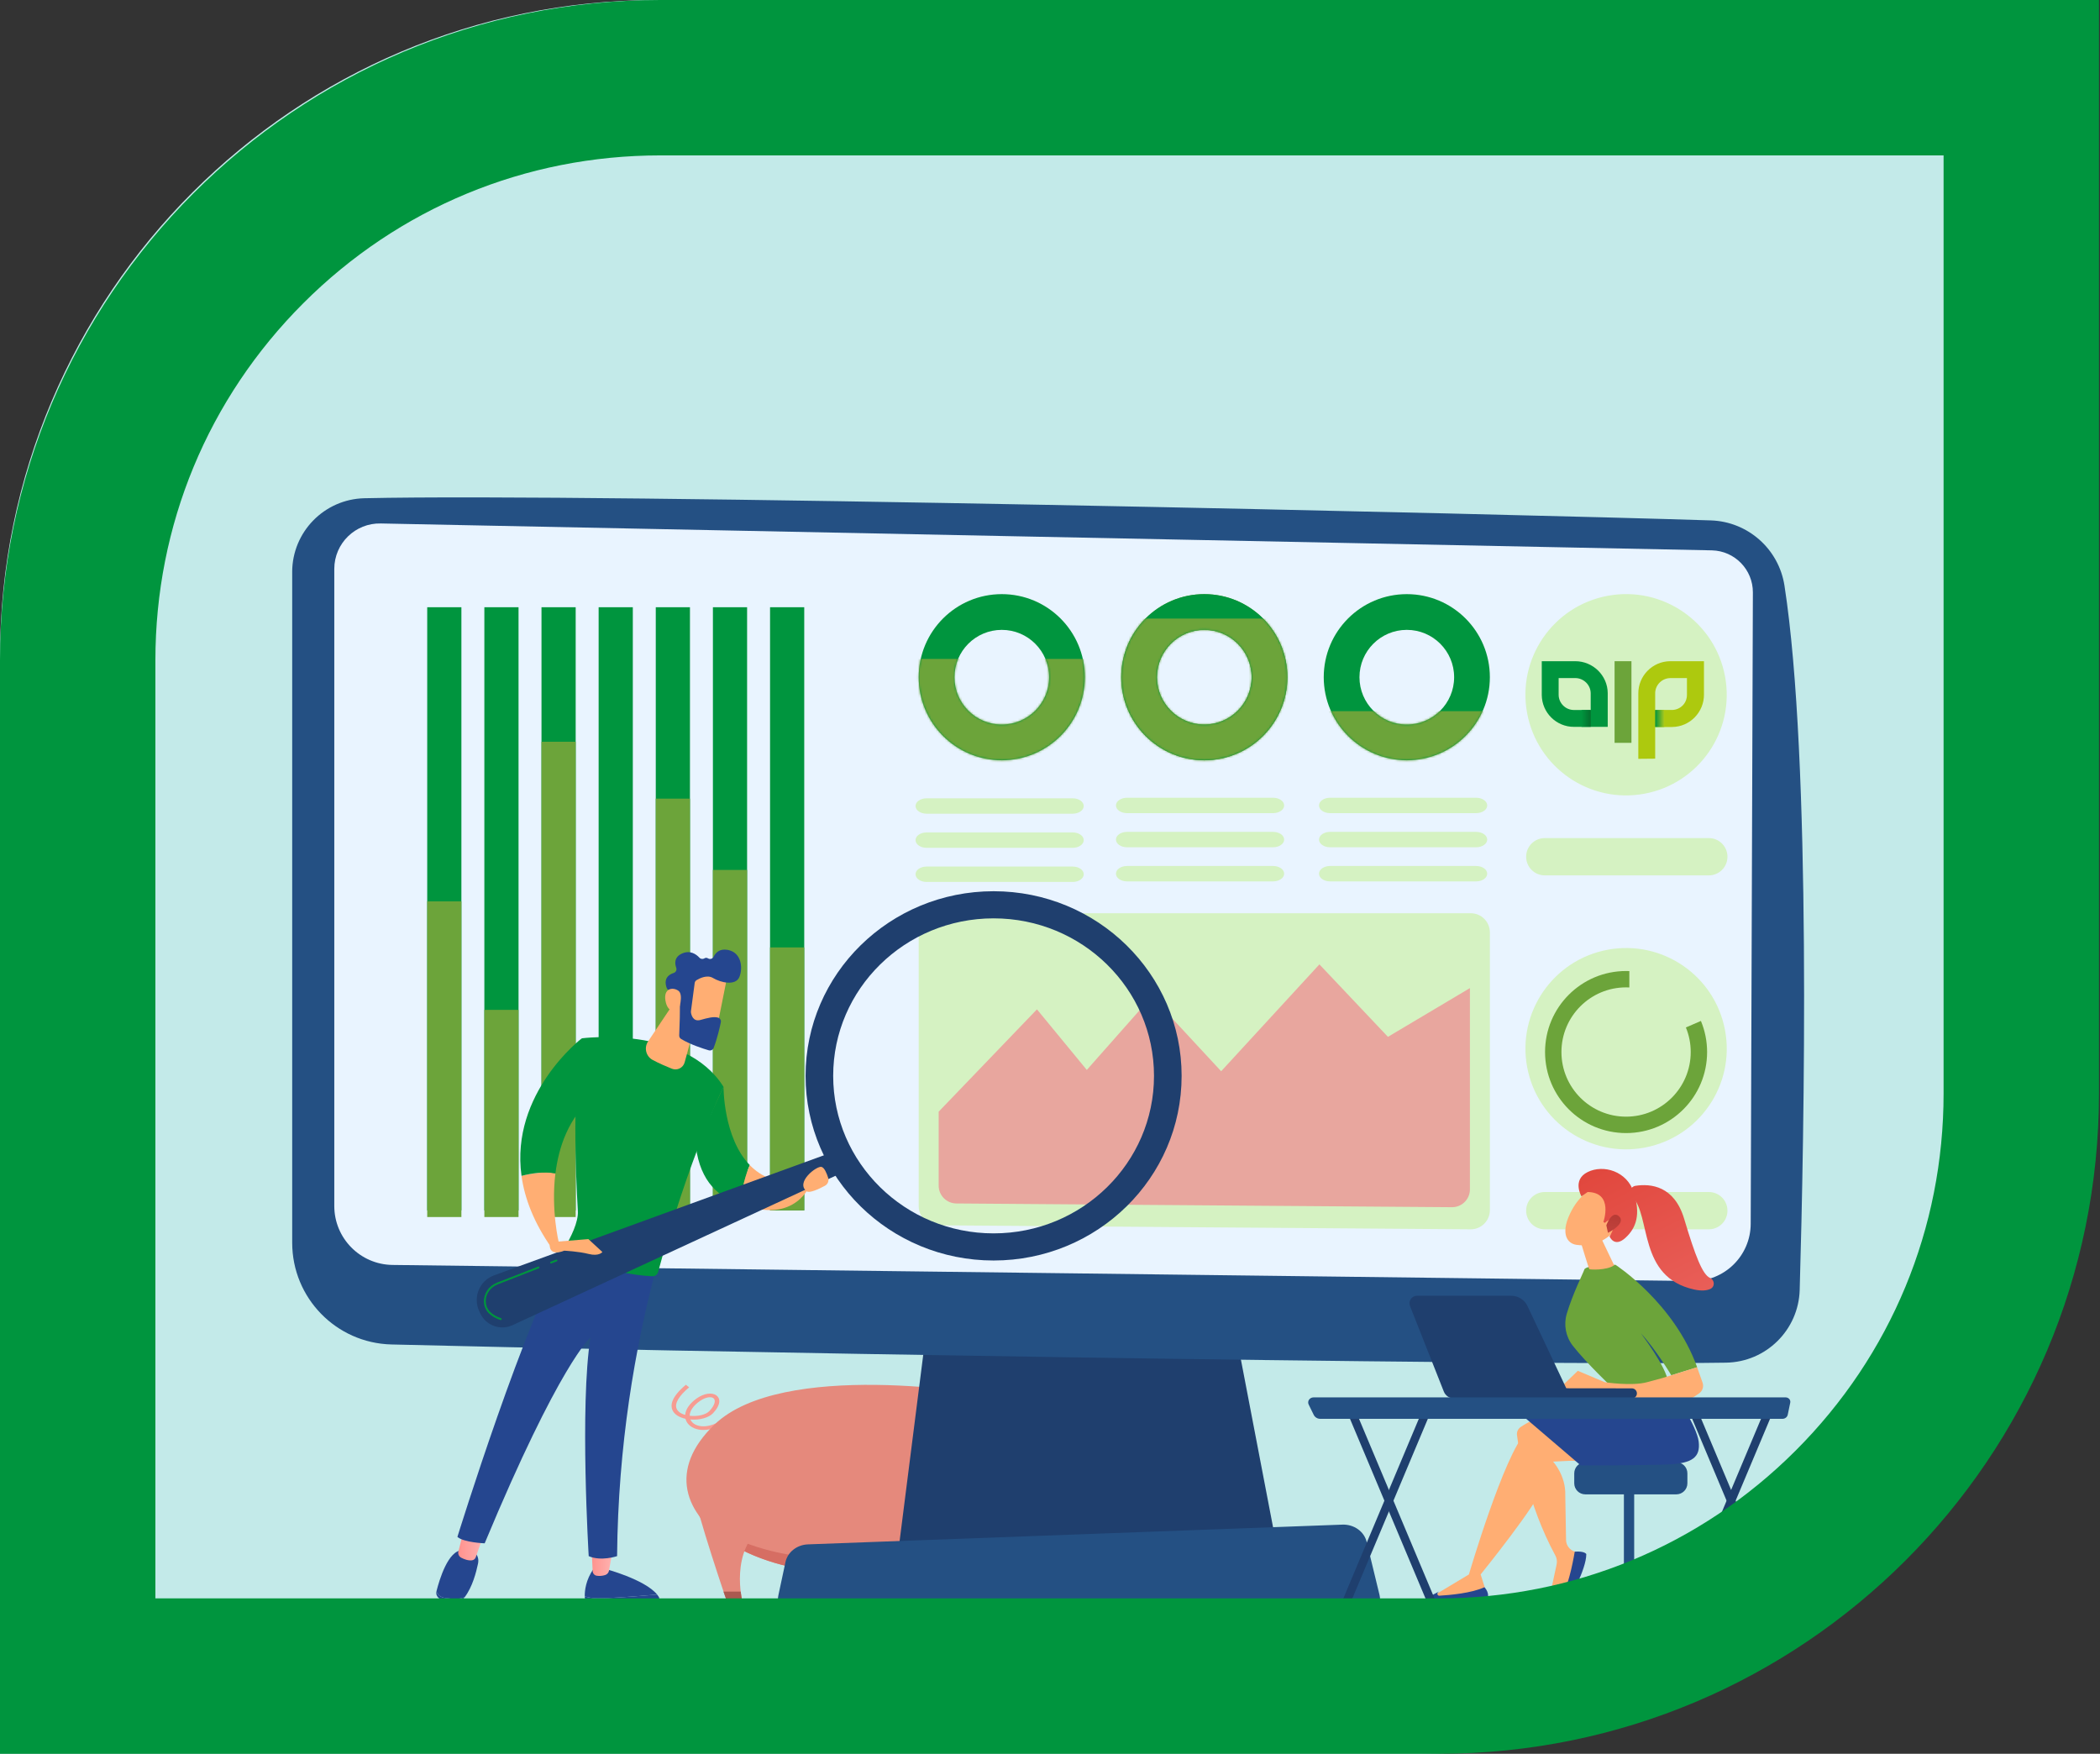<svg width="946" height="790" viewBox="0 0 946 790" fill="none" xmlns="http://www.w3.org/2000/svg">
<rect x="0" y="0" width="946" height="790" fill="#333333" stroke="none"/>
<g clip-path="url(#clip0_10165_51528)">
<path d="M295.83 0H935.48V494.17C935.48 657.44 802.92 790 639.65 790H0V295.83C0 132.56 132.56 0 295.83 0Z" fill="#C3EAE9"/>
<path d="M455.45 614.079C447.79 613.609 444.23 609.559 440.66 603.809C437.09 598.059 425.62 608.119 425.62 608.119L435.56 621.479L478.9 626.819C478.9 626.819 477.28 610.449 487.48 609.009C487.48 609.009 481.79 600.839 476.94 600.649C466.23 600.239 462.07 614.489 455.44 614.069L455.45 614.079Z" fill="#D17066"/>
<path d="M455.78 617.569C458.08 613.569 468.9 602.569 471.38 602.999C473.86 603.429 477.05 607.859 477.05 607.859C477.05 607.859 469.43 620.569 470.14 622.859C470.85 625.149 455.78 617.569 455.78 617.569Z" fill="#BA5954"/>
<path d="M438.291 625.348C434.951 621.858 427.831 609.048 429.441 607.478C431.061 605.898 437.401 605.658 437.401 605.658C437.401 605.658 447.881 616.968 450.731 617.518C453.571 618.068 438.291 625.348 438.291 625.348Z" fill="#BA5954"/>
<path d="M316.84 644.129C316 644.129 315.31 644.049 314.8 643.959C311.84 643.439 309.63 641.759 308.9 639.469C308.86 639.349 308.83 639.229 308.8 639.099C305.79 638.439 303.65 637.009 302.86 635.059C302 632.949 302.36 629.279 308.98 623.779L310.44 624.929C305.83 628.759 303.82 632.179 304.79 634.539C305.31 635.809 306.68 636.789 308.66 637.339C308.85 634.809 310.69 632.149 313.88 629.899C317.09 627.629 320.75 627.099 322.76 628.599C324.44 629.849 324.92 632.599 321.23 636.559C319.3 638.639 315.18 639.769 311.01 639.419C311.65 640.929 313.17 641.979 315.23 642.349C319.56 643.119 325 640.729 329.82 635.959L331.4 636.999C325.35 642.989 320.01 644.129 316.83 644.129H316.84ZM310.68 637.739C314.3 638.169 318.03 637.269 319.6 635.579C322.29 632.689 322.43 630.599 321.37 629.809C320.34 629.039 317.9 629.249 315.22 631.139C312.31 633.189 310.7 635.569 310.68 637.729V637.739Z" fill="#F79C92"/>
<path d="M439.221 721.948H445.851C445.851 721.948 445.601 696.878 454.771 682.498L435.141 686.198C435.141 686.198 439.981 718.048 439.221 721.948Z" fill="#BC5C50"/>
<path d="M344.13 668.938C346.42 682.908 358.66 721.948 358.66 721.948H365.03C365.03 721.948 359.42 698.317 373.95 687.227L344.12 668.938H344.13Z" fill="#BC5C50"/>
<path d="M416.79 703.257C480.02 683.947 489.43 639.227 455.78 630.467C441.22 626.667 352.03 612.857 321.95 641.617C279.69 682.017 350.76 723.427 416.79 703.257Z" fill="#E5897C"/>
<path d="M457.071 660.018C462.541 670.668 450.901 684.418 410.761 696.688C373.111 708.188 333.831 699.658 314.851 682.728C330.211 703.858 374.531 716.168 416.791 703.268C465.831 688.288 472.331 671.088 457.081 660.028L457.071 660.018Z" fill="#D66E63"/>
<path d="M311.691 668.938C314.191 682.818 327.521 721.607 327.521 721.607H334.471C334.471 721.607 328.361 698.127 344.191 687.107L311.681 668.938H311.691Z" fill="#E5897C"/>
<path d="M416.28 721.948H422.91C422.91 721.948 422.65 696.878 431.83 682.498L408.63 686.808C408.63 686.808 417.04 718.038 416.28 721.938V721.948Z" fill="#E5897C"/>
<path d="M440.92 669.699C442.28 674.489 448.06 683.399 453.33 687.229C453.33 687.229 463.69 681.199 468.79 672.029L440.92 669.699Z" fill="#D66E63"/>
<path d="M500.24 652.987C472.71 639.287 498.99 623.767 461.15 615.727C454.69 614.357 436.93 610.247 426.82 628.877C424.44 633.257 413.56 641.477 397.25 639.567C397.25 639.567 406.69 643.577 417.99 652.717C435.7 667.047 465.58 682.577 486.65 669.017C490.3 666.667 500.25 652.987 500.25 652.987H500.24Z" fill="#E5897C"/>
<path d="M431.7 665.818C447.59 673.988 466.01 678.238 480.36 669.008C481.78 668.088 484.17 665.448 486.55 662.568C468.47 675.138 448.88 669.708 431.71 665.818H431.7Z" fill="#DB7B71"/>
<path d="M483.411 672.438C489.261 672.828 502.451 659.838 498.371 654.078C494.291 648.328 490.891 652.708 487.831 652.708C484.771 652.708 479.331 649.698 476.271 652.978C473.211 656.268 475.251 671.878 483.411 672.428V672.438Z" fill="#FFA399"/>
<path d="M476.83 653.809C474.05 656.799 475.9 670.979 483.31 671.469C484.22 671.529 485.33 671.229 486.52 670.669C488.16 667.799 489.12 664.319 489.12 660.559C489.12 658.049 488.69 655.669 487.92 653.499C487.72 653.539 487.52 653.559 487.32 653.559C484.54 653.559 479.6 650.819 476.83 653.809Z" fill="#FFB8B3"/>
<path d="M471.64 600.308C470.31 602.408 477.93 618.798 486.43 621.948C488.23 622.618 490 613.458 489.66 609.068C489.37 605.338 488.14 604.898 484.05 602.768C479.11 600.198 473.59 597.228 471.64 600.298V600.308Z" fill="#FFA399"/>
<path d="M477.5 670.588C470.87 670.998 454.43 668.428 445.89 658.258L441.94 660.208L445.26 660.308C455.01 668.918 465.64 672.518 477.51 670.578L477.5 670.588Z" fill="#BF594F"/>
<path d="M448.551 636.959C450.621 636.799 451.251 641.679 448.971 641.519C446.681 641.359 447.141 637.069 448.551 636.959Z" fill="#684242"/>
<path d="M470.6 636.549C472.67 636.389 473.3 641.269 471.02 641.109C468.73 640.949 469.18 636.649 470.6 636.549Z" fill="#684242"/>
<path d="M479.931 655.899C482.861 655.719 484.261 665.349 481.461 665.659C478.661 665.969 476.611 656.109 479.931 655.899Z" fill="#C45553"/>
<path d="M493.08 655.979C495.86 656.739 492.44 666.039 489.71 665.429C486.98 664.819 489.93 655.109 493.08 655.979Z" fill="#C45553"/>
<path d="M325.89 716.938C326.99 719.977 327.68 721.857 327.68 721.857H334.55C334.55 721.857 334.01 719.918 333.67 716.938H325.88H325.89Z" fill="#AA5950"/>
<path d="M423.07 716.559H415.73C416.2 719.169 416.43 721.149 416.28 721.949H422.91C422.91 721.949 422.89 719.859 423.08 716.559H423.07Z" fill="#AA5950"/>
<path d="M446.02 716.559H439.08C439.3 719.179 439.38 721.159 439.23 721.949H445.86C445.86 721.949 445.84 719.859 446.03 716.559H446.02Z" fill="#994A44"/>
<path d="M356.99 716.559C358.01 719.889 358.65 721.949 358.65 721.949H365.02C365.02 721.949 364.52 719.819 364.2 716.559H356.98H356.99Z" fill="#994A44"/>
<path d="M425.261 608.488C425.851 606.578 428.971 608.368 431.641 607.198C433.021 606.598 435.531 605.228 437.491 604.908" fill="#FFB8B3"/>
<path d="M419.481 582.049L404.771 697.949H575.401L553.171 582.049H419.481Z" fill="#1F3F6E"/>
<path d="M131.63 257.729V559.809C131.63 584.659 151.43 604.979 176.27 605.619C286.6 608.459 672.49 615.359 777.52 613.819C795.57 613.549 810.2 599.109 810.72 581.059C812.75 510.879 816.03 342.129 803.86 263.789C801.3 247.289 787.37 234.949 770.68 234.419C678.23 231.459 269.17 222.069 164.18 224.429C146.07 224.839 131.62 239.629 131.62 257.739L131.63 257.729Z" fill="#245083"/>
<path d="M150.59 256.259V543.249C150.59 557.759 162.24 569.579 176.74 569.799L762.42 577.039C776.8 577.259 788.59 565.679 788.65 551.299L789.63 266.869C789.67 256.589 781.47 248.159 771.19 247.909L171.56 235.799C160.06 235.519 150.59 244.769 150.59 256.269V256.259Z" fill="#E9F4FF"/>
<path d="M610.92 730.509H361.2C354.42 730.509 349.32 724.799 350.63 718.659L353.83 703.669C354.79 699.159 358.99 695.849 363.97 695.669L604.71 686.779C609.91 686.589 614.52 689.849 615.65 694.539L621.43 718.419C622.93 724.619 617.81 730.509 610.92 730.509Z" fill="#245083"/>
<path d="M207.85 273.529H192.45V545.239H207.85V273.529Z" fill="#00953E"/>
<path d="M233.59 273.529H218.19V545.239H233.59V273.529Z" fill="#00953E"/>
<path d="M259.331 273.529H243.931V545.239H259.331V273.529Z" fill="#00953E"/>
<path d="M285.07 273.529H269.67V545.239H285.07V273.529Z" fill="#00953E"/>
<path d="M310.81 273.529H295.41V545.239H310.81V273.529Z" fill="#00953E"/>
<path d="M336.55 273.529H321.15V545.239H336.55V273.529Z" fill="#00953E"/>
<path d="M362.291 273.529H346.891V545.239H362.291V273.529Z" fill="#00953E"/>
<path d="M207.85 406.029H192.45V548.219H207.85V406.029Z" fill="#6CA43A"/>
<path d="M233.59 454.898H218.19V548.218H233.59V454.898Z" fill="#6CA43A"/>
<path d="M259.331 334.119H243.931V548.219H259.331V334.119Z" fill="#6CA43A"/>
<path d="M285.07 493.799H269.67V545.239H285.07V493.799Z" fill="#6CA43A"/>
<path d="M310.81 359.75H295.41V545.23H310.81V359.75Z" fill="#6CA43A"/>
<path d="M336.55 391.869H321.15V545.229H336.55V391.869Z" fill="#6CA43A"/>
<path d="M362.291 426.77H346.891V545.23H362.291V426.77Z" fill="#6CA43A"/>
<path d="M451.28 267.629C430.61 267.629 413.86 284.379 413.86 305.049C413.86 325.719 430.61 342.469 451.28 342.469C471.95 342.469 488.7 325.719 488.7 305.049C488.7 284.379 471.95 267.629 451.28 267.629ZM451.28 326.369C439.5 326.369 429.96 316.819 429.96 305.049C429.96 293.279 439.51 283.729 451.28 283.729C463.05 283.729 472.6 293.279 472.6 305.049C472.6 316.819 463.05 326.369 451.28 326.369Z" fill="#00953E"/>
<mask id="mask0_10165_51528" style="mask-type:luminance" maskUnits="userSpaceOnUse" x="413" y="267" width="76" height="76">
<path d="M451.28 267.629C430.61 267.629 413.86 284.379 413.86 305.049C413.86 325.719 430.61 342.469 451.28 342.469C471.95 342.469 488.7 325.719 488.7 305.049C488.7 284.379 471.95 267.629 451.28 267.629ZM451.28 326.369C439.5 326.369 429.96 316.819 429.96 305.049C429.96 293.279 439.51 283.729 451.28 283.729C463.05 283.729 472.6 293.279 472.6 305.049C472.6 316.819 463.05 326.369 451.28 326.369Z" fill="white"/>
</mask>
<g mask="url(#mask0_10165_51528)">
<path d="M510.181 296.818H399.021V343.858H510.181V296.818Z" fill="#6CA43A"/>
</g>
<path d="M542.511 267.629C521.841 267.629 505.091 284.379 505.091 305.049C505.091 325.719 521.841 342.469 542.511 342.469C563.181 342.469 579.931 325.719 579.931 305.049C579.931 284.379 563.181 267.629 542.511 267.629ZM542.511 326.369C530.741 326.369 521.191 316.819 521.191 305.049C521.191 293.279 530.741 283.729 542.511 283.729C554.281 283.729 563.831 293.279 563.831 305.049C563.831 316.819 554.281 326.369 542.511 326.369Z" fill="#6CA43A"/>
<path d="M542.511 267.629C521.841 267.629 505.091 284.379 505.091 305.049C505.091 325.719 521.841 342.469 542.511 342.469C563.181 342.469 579.931 325.719 579.931 305.049C579.931 284.379 563.181 267.629 542.511 267.629ZM542.511 326.369C530.741 326.369 521.191 316.819 521.191 305.049C521.191 293.279 530.741 283.729 542.511 283.729C554.281 283.729 563.831 293.279 563.831 305.049C563.831 316.819 554.281 326.369 542.511 326.369Z" fill="#00953E"/>
<mask id="mask1_10165_51528" style="mask-type:luminance" maskUnits="userSpaceOnUse" x="505" y="267" width="75" height="76">
<path d="M542.511 267.629C521.841 267.629 505.091 284.379 505.091 305.049C505.091 325.719 521.841 342.469 542.511 342.469C563.181 342.469 579.931 325.719 579.931 305.049C579.931 284.379 563.181 267.629 542.511 267.629ZM542.511 326.369C530.741 326.369 521.191 316.819 521.191 305.049C521.191 293.279 530.741 283.729 542.511 283.729C554.281 283.729 563.831 293.279 563.831 305.049C563.831 316.819 554.281 326.369 542.511 326.369Z" fill="white"/>
</mask>
<g mask="url(#mask1_10165_51528)">
<path d="M601.411 278.639H490.251V343.869H601.411V278.639Z" fill="#6CA43A"/>
</g>
<path opacity="0.57" d="M633.731 267.629C613.061 267.629 596.311 284.379 596.311 305.049C596.311 325.719 613.061 342.469 633.731 342.469C654.401 342.469 671.151 325.719 671.151 305.049C671.151 284.379 654.401 267.629 633.731 267.629ZM633.731 326.369C621.951 326.369 612.411 316.819 612.411 305.049C612.411 293.279 621.961 283.729 633.731 283.729C645.501 283.729 655.051 293.279 655.051 305.049C655.051 316.819 645.501 326.369 633.731 326.369Z" fill="white"/>
<path d="M633.731 267.629C613.061 267.629 596.311 284.379 596.311 305.049C596.311 325.719 613.061 342.469 633.731 342.469C654.401 342.469 671.151 325.719 671.151 305.049C671.151 284.379 654.401 267.629 633.731 267.629ZM633.731 326.369C621.951 326.369 612.411 316.819 612.411 305.049C612.411 293.279 621.961 283.729 633.731 283.729C645.501 283.729 655.051 293.279 655.051 305.049C655.051 316.819 645.501 326.369 633.731 326.369Z" fill="#00953E"/>
<mask id="mask2_10165_51528" style="mask-type:luminance" maskUnits="userSpaceOnUse" x="596" y="267" width="76" height="76">
<path d="M633.731 267.629C613.061 267.629 596.311 284.379 596.311 305.049C596.311 325.719 613.061 342.469 633.731 342.469C654.401 342.469 671.151 325.719 671.151 305.049C671.151 284.379 654.401 267.629 633.731 267.629ZM633.731 326.369C621.951 326.369 612.411 316.819 612.411 305.049C612.411 293.279 621.961 283.729 633.731 283.729C645.501 283.729 655.051 293.279 655.051 305.049C655.051 316.819 645.501 326.369 633.731 326.369Z" fill="white"/>
</mask>
<g mask="url(#mask2_10165_51528)">
<path d="M692.631 320.35H581.471V343.87H692.631V320.35Z" fill="#6CA43A"/>
</g>
<path d="M662.471 553.749L422.411 551.949C417.671 551.909 413.851 548.069 413.851 543.329V419.989C413.851 415.229 417.711 411.369 422.471 411.369H662.531C667.291 411.369 671.151 415.229 671.151 419.989V545.129C671.151 549.919 667.251 553.789 662.461 553.749H662.471Z" fill="#D5F2C2"/>
<path d="M625.231 467.048L594.361 434.408L550.101 482.548L518.871 448.848L489.581 481.958L467.121 454.668L422.851 500.758V534.088C422.851 538.488 426.401 542.068 430.811 542.108L654.081 543.788C658.531 543.818 662.161 540.218 662.161 535.768V445.098L625.241 467.048H625.231Z" fill="#E8A69E"/>
<path d="M483.22 390.34H417.41C414.66 390.34 412.43 391.89 412.43 393.81C412.43 395.73 414.66 397.28 417.41 397.28H483.22C485.97 397.28 488.2 395.73 488.2 393.81C488.2 391.89 485.97 390.34 483.22 390.34Z" fill="#D5F2C2"/>
<path d="M483.22 374.969H417.41C414.66 374.969 412.43 376.519 412.43 378.439C412.43 380.359 414.66 381.909 417.41 381.909H483.22C485.97 381.909 488.2 380.359 488.2 378.439C488.2 376.519 485.97 374.969 483.22 374.969Z" fill="#D5F2C2"/>
<path d="M483.22 359.6H417.41C414.66 359.6 412.43 361.15 412.43 363.07C412.43 364.99 414.66 366.54 417.41 366.54H483.22C485.97 366.54 488.2 364.99 488.2 363.07C488.2 361.15 485.97 359.6 483.22 359.6Z" fill="#D5F2C2"/>
<path d="M573.5 390.09H507.69C504.94 390.09 502.71 391.64 502.71 393.56C502.71 395.48 504.94 397.03 507.69 397.03H573.5C576.25 397.03 578.48 395.48 578.48 393.56C578.48 391.64 576.25 390.09 573.5 390.09Z" fill="#D5F2C2"/>
<path d="M573.5 374.719H507.69C504.94 374.719 502.71 376.269 502.71 378.189C502.71 380.109 504.94 381.659 507.69 381.659H573.5C576.25 381.659 578.48 380.109 578.48 378.189C578.48 376.269 576.25 374.719 573.5 374.719Z" fill="#D5F2C2"/>
<path d="M573.5 359.35H507.69C504.94 359.35 502.71 360.9 502.71 362.82C502.71 364.74 504.94 366.29 507.69 366.29H573.5C576.25 366.29 578.48 364.74 578.48 362.82C578.48 360.9 576.25 359.35 573.5 359.35Z" fill="#D5F2C2"/>
<path d="M664.97 390.09H599.16C596.41 390.09 594.18 391.64 594.18 393.56C594.18 395.48 596.41 397.03 599.16 397.03H664.97C667.72 397.03 669.95 395.48 669.95 393.56C669.95 391.64 667.72 390.09 664.97 390.09Z" fill="#D5F2C2"/>
<path d="M664.97 374.719H599.16C596.41 374.719 594.18 376.269 594.18 378.189C594.18 380.109 596.41 381.659 599.16 381.659H664.97C667.72 381.659 669.95 380.109 669.95 378.189C669.95 376.269 667.72 374.719 664.97 374.719Z" fill="#D5F2C2"/>
<path d="M664.97 359.35H599.16C596.41 359.35 594.18 360.9 594.18 362.82C594.18 364.74 596.41 366.29 599.16 366.29H664.97C667.72 366.29 669.95 364.74 669.95 362.82C669.95 360.9 667.72 359.35 664.97 359.35Z" fill="#D5F2C2"/>
<path d="M740.797 516.966C765.417 512.394 781.669 488.729 777.097 464.11C772.525 439.49 748.861 423.238 724.241 427.81C699.621 432.382 683.369 456.046 687.941 480.666C692.513 505.285 716.178 521.537 740.797 516.966Z" fill="#D5F2C2"/>
<path d="M759.45 462.818C760.85 466.228 761.63 469.968 761.63 473.888C761.63 489.968 748.59 503.008 732.51 503.008C716.43 503.008 703.39 489.968 703.39 473.888C703.39 457.808 716.43 444.768 732.51 444.768C733 444.768 733.49 444.778 733.98 444.808V437.428C733.49 437.408 733 437.398 732.51 437.398C712.35 437.398 696.01 453.738 696.01 473.898C696.01 494.058 712.35 510.398 732.51 510.398C752.67 510.398 769.01 494.058 769.01 473.898C769.01 468.938 768.02 464.208 766.22 459.888L759.45 462.828V462.818Z" fill="#6CA43A"/>
<path d="M769.779 536.949H695.889C691.249 536.949 687.489 540.709 687.489 545.349C687.489 549.989 691.249 553.749 695.889 553.749H769.779C774.419 553.749 778.179 549.989 778.179 545.349C778.179 540.709 774.419 536.949 769.779 536.949Z" fill="#D5F2C2"/>
<path d="M740.787 357.536C765.407 352.964 781.659 329.3 777.087 304.68C772.515 280.06 748.851 263.808 724.231 268.38C699.612 272.952 683.36 296.616 687.931 321.236C692.503 345.856 716.168 362.108 740.787 357.536Z" fill="#D5F2C2"/>
<path d="M769.78 377.52H695.89C691.25 377.52 687.49 381.28 687.49 385.92C687.49 390.56 691.25 394.32 695.89 394.32H769.78C774.42 394.32 778.18 390.56 778.18 385.92C778.18 381.28 774.42 377.52 769.78 377.52Z" fill="#D5F2C2"/>
<path d="M709.01 319.82C705.25 319.82 702.17 316.76 702.13 313V305.44H709.62C713.38 305.44 716.53 308.5 716.57 312.26V319.82H709.01ZM724.24 327.42V312.19C724.17 304.24 717.56 297.84 709.62 297.84C709.62 297.84 709.53 297.84 709.48 297.84H694.53V313.07C694.6 321.02 701.07 327.42 709.01 327.42H724.24Z" fill="#00953E"/>
<path d="M734.93 297.84H727.33V334.62H734.93V297.84Z" fill="#6CA43A"/>
<path d="M738.02 341.82L745.62 341.75V327.48H753.25C761.25 327.41 767.67 320.79 767.6 312.79V297.84H752.37C744.37 297.91 737.95 304.46 738.02 312.46V341.82ZM758.03 317.75C756.74 319.06 755.02 319.79 753.18 319.81H745.62V312.39C745.6 310.55 746.3 308.82 747.59 307.51C748.88 306.2 750.6 305.47 752.44 305.45H759.93V312.87C759.95 314.71 759.32 316.44 758.03 317.75Z" fill="#ADC90E"/>
<path d="M749.76 319.811H745.62V327.481H749.76V319.811Z" fill="url(#paint0_linear_10165_51528)"/>
<path d="M716.571 319.82H712.431V327.42H716.571V319.82Z" fill="url(#paint1_linear_10165_51528)"/>
<path d="M296.03 718.279C290.28 718.779 280.3 719.579 272.44 719.929C267.71 720.139 264.99 719.679 263.42 719.049C263.42 719.229 263.42 719.389 263.43 719.549C263.47 720.379 264.14 721.039 264.98 721.089C279.84 721.919 291.66 721.379 295.87 721.119C296.74 721.069 297.26 720.119 296.81 719.379C296.59 719.009 296.32 718.649 296.03 718.289V718.279Z" fill="#25468F"/>
<path d="M272.44 719.928C280.31 719.578 290.28 718.778 296.03 718.278C290.38 711.348 272.44 706.668 272.44 706.668H267.37C263.89 711.688 263.38 716.478 263.42 719.048C264.99 719.678 267.71 720.138 272.44 719.928Z" fill="#25468F"/>
<path d="M266.52 698.398L266.99 707.778C267.04 708.798 267.8 709.648 268.82 709.798C269.83 709.938 271.19 709.958 272.63 709.478C273.51 709.188 274.17 708.438 274.33 707.528L275.97 698.398H266.52Z" fill="url(#paint2_linear_10165_51528)"/>
<path d="M200.7 719.858C198.21 719.508 197.08 718.218 196.61 716.828C196.61 716.838 196.61 716.848 196.61 716.868C196.24 718.328 197.09 719.838 198.79 720.558C200.84 721.428 203.09 721.578 204.84 721.508C206.71 721.428 208.43 720.658 209.37 719.418V719.398C207.51 720.328 204.87 720.438 200.71 719.858H200.7Z" fill="#25468F"/>
<path d="M212.46 698.339H208.28C201.92 698.209 197.92 711.629 196.61 716.829C197.08 718.209 198.21 719.509 200.7 719.859C204.86 720.439 207.49 720.329 209.37 719.399C212.81 714.869 214.51 708.249 215.33 704.379C216.26 699.979 212.45 698.339 212.45 698.339H212.46Z" fill="#25468F"/>
<path d="M208.82 689.629L206.5 698.859C206.22 699.989 206.76 701.159 207.8 701.699C209.1 702.369 210.93 703.069 212.61 702.859C213.4 702.759 214.06 702.209 214.32 701.459L217.73 691.749L208.83 689.619L208.82 689.629Z" fill="url(#paint3_linear_10165_51528)"/>
<path d="M206.05 692.298C208.94 694.858 218.33 695.198 218.33 695.198C252.15 614.018 265.99 602.488 265.99 602.488C261.11 633.128 265.2 700.968 265.2 700.968C270.78 703.428 277.98 700.968 277.98 700.968C278.43 650.808 286.14 607.058 295.25 572.568C272.39 572.058 260.23 564.228 256.26 561.088C237.2 591.808 206.05 692.298 206.05 692.298Z" fill="#25468F"/>
<path d="M262.07 467.728C257.74 489.308 259.29 527.938 260.31 545.558C260.6 550.508 257.14 557.378 254.34 562.058C253.9 562.788 254.17 563.738 254.93 564.128C259.61 566.528 275.459 573.988 293.829 574.908C295.049 574.968 296.15 574.138 296.47 572.948C310.1 522.068 325.92 489.558 325.92 489.558C308.45 461.658 262.06 467.718 262.06 467.718L262.07 467.728Z" fill="#00953E"/>
<path d="M268.29 600.559C268.1 600.559 267.9 600.509 267.73 600.399C267.22 600.089 267.06 599.419 267.37 598.909C267.55 598.609 271.93 591.539 280.78 587.269C281.32 587.009 281.97 587.239 282.23 587.769C282.49 588.309 282.26 588.959 281.72 589.219C273.47 593.199 269.26 599.969 269.22 600.039C269.02 600.369 268.66 600.559 268.29 600.559Z" fill="#25468F"/>
<path d="M234.919 529.668C236.309 539.718 240.419 550.688 248.629 562.338L251.749 559.788C251.749 559.788 248.149 545.158 250.189 528.568C245.119 527.578 239.139 528.598 234.909 529.668H234.919Z" fill="#FFAE73"/>
<path d="M266.9 494.358L262.07 467.729C262.07 467.729 229.78 492.408 234.93 529.668C239.16 528.598 245.14 527.579 250.21 528.569C251.69 516.609 256.1 503.628 266.91 494.358H266.9Z" fill="#00953E"/>
<path d="M325.92 489.568L313.46 516.408C315.48 532.618 324.18 539.618 333.57 542.308C334.16 534.918 336.02 528.958 337.76 524.828C325.77 512.448 325.93 489.568 325.93 489.568H325.92Z" fill="#00953E"/>
<path d="M337.75 524.828C336.02 528.958 334.15 534.928 333.56 542.308C358.6 552.028 365.23 533.178 365.23 533.178L360.6 532.358C350.15 533.458 342.85 530.088 337.74 524.818L337.75 524.828Z" fill="#FFAE73"/>
<path d="M314.44 456.429L308.42 478.549C307.74 481.029 305.06 482.369 302.66 481.409C300.08 480.379 296.81 478.969 293.99 477.449C290.98 475.829 290.04 471.959 291.94 469.119L304.45 450.469L314.43 456.439L314.44 456.429Z" fill="#FFAE73"/>
<path d="M376.72 518.379L222.53 574.499C216.06 576.849 212.97 584.219 215.82 590.479L216.29 591.509C218.81 597.049 225.36 599.479 230.89 596.929L380.61 527.669L376.73 518.379H376.72Z" fill="#1F3F6E"/>
<path d="M447.59 401.459C400.81 401.459 362.89 438.699 362.89 484.629C362.89 530.559 400.81 567.799 447.59 567.799C494.37 567.799 532.29 530.559 532.29 484.629C532.29 438.699 494.37 401.459 447.59 401.459ZM447.59 555.579C407.68 555.579 375.33 523.809 375.33 484.629C375.33 445.449 407.68 413.679 447.59 413.679C487.5 413.679 519.85 445.449 519.85 484.629C519.85 523.809 487.5 555.579 447.59 555.579Z" fill="#1F3F6E"/>
<path d="M327.6 439.619C327.65 439.999 322.58 464.859 322.58 464.859L308.44 461.659L309.75 437.379C309.75 437.379 326.68 433.259 327.6 439.619Z" fill="#FFAE73"/>
<path d="M312.941 442.8L311.251 455.53C311.231 455.69 311.231 455.85 311.251 456.02C311.391 457.02 312.131 460.41 315.561 459.44C318.671 458.56 321.521 457.8 323.491 458.4C324.371 458.67 324.911 459.57 324.721 460.47C324.261 462.73 323.121 467.8 321.471 472.06C321.131 472.92 320.191 473.38 319.301 473.12C316.621 472.34 311.011 470.53 306.841 468.02C306.271 467.68 305.941 467.07 305.971 466.41C306.111 463.2 306.481 453.43 306.161 450.69C305.861 448.12 302.711 446.58 301.341 446.03C300.891 445.85 300.541 445.5 300.361 445.05C299.731 443.46 298.851 439.78 303.491 438.27C304.461 437.95 304.971 436.91 304.631 435.95C303.941 434.04 303.651 431.12 307.241 429.51C310.891 427.88 313.611 429.82 315.081 431.4C315.671 432.04 316.631 432.14 317.371 431.67C317.791 431.4 318.331 431.32 318.981 431.72C319.861 432.27 321.031 431.89 321.481 430.96C322.351 429.17 324.131 427.25 327.701 427.86C334.031 428.94 334.751 435.96 333.081 440.08C331.411 444.19 324.611 442.63 321.201 440.55C318.611 438.97 315.241 440.63 313.781 441.51C313.321 441.79 313.011 442.27 312.941 442.8Z" fill="#25468F"/>
<path d="M305.6 455.319C305.6 455.319 308.2 448.029 305.53 446.239C302.85 444.449 298.89 445.379 299.76 450.659C300.84 457.229 305.6 455.309 305.6 455.309V455.319Z" fill="#FFAE73"/>
<path d="M250.47 559.348L265.05 558.158L271.36 563.978C271.36 563.978 269.87 566.038 265.2 564.858C260.53 563.668 254.14 563.378 254.14 563.378C254.14 563.378 247.69 566.288 247.62 560.848L250.48 559.348H250.47Z" fill="#FFAE73"/>
<path d="M363.38 536.629C364.64 537.609 368.96 535.559 371.6 534.139C372.89 533.449 373.51 531.939 373.07 530.549C372.43 528.539 371.37 525.959 370.07 525.629C367.9 525.089 358.18 532.579 363.38 536.639V536.629Z" fill="#FFAE73"/>
<path d="M225.57 594.629C225.57 594.629 225.48 594.629 225.43 594.609C220.65 592.959 218.15 590.219 217.99 586.479C217.83 582.709 220.19 579.219 223.88 577.779L242.39 570.559C242.61 570.469 242.86 570.579 242.94 570.799C243.03 571.019 242.92 571.269 242.7 571.349L224.19 578.569C220.84 579.879 218.69 583.039 218.84 586.439C218.99 589.799 221.3 592.279 225.71 593.799C225.93 593.879 226.05 594.119 225.97 594.339C225.91 594.519 225.74 594.629 225.57 594.629Z" fill="#00953E"/>
<path d="M248.25 569.159C248.08 569.159 247.92 569.059 247.85 568.889C247.76 568.669 247.87 568.419 248.09 568.339L250.49 567.399C250.71 567.309 250.96 567.419 251.04 567.639C251.13 567.859 251.02 568.109 250.8 568.189L248.4 569.129C248.35 569.149 248.3 569.159 248.25 569.159Z" fill="#00953E"/>
<path d="M736.16 669.91H731.53V719.96H736.16V669.91Z" fill="#245083"/>
<path d="M754.11 720.92H713.57V719.21C713.57 718.49 714.15 717.91 714.87 717.91H752.81C753.53 717.91 754.11 718.49 754.11 719.21V720.92Z" fill="#245083"/>
<path d="M755.15 658.689H714.14C711.39 658.689 709.16 660.919 709.16 663.669V668.159C709.16 670.91 711.39 673.139 714.14 673.139H755.15C757.901 673.139 760.13 670.91 760.13 668.159V663.669C760.13 660.919 757.901 658.689 755.15 658.689Z" fill="#245083"/>
<path d="M699.68 636.541C699.68 636.541 692.8 637.611 685.07 642.771C683.85 643.581 683.19 645.001 683.37 646.451C684.3 653.781 688.1 677.521 700.66 700.711C701.32 701.931 701.51 703.361 701.22 704.711L699.04 714.861L695 718.651H705.42L712.36 699.881L709.39 698.941C707.09 698.211 705.51 696.101 705.47 693.691L705.12 673.551C705.42 664.581 699.62 658.391 699.62 658.391L716.26 657.581L699.69 636.531L699.68 636.541Z" fill="#FFAE73"/>
<path d="M690.92 720.49C689.97 721.73 701.13 723.37 706.77 720.65C706.77 720.65 714.59 707.05 714.59 700.05C714.59 700.05 713.97 698.62 709.38 698.95C709.38 698.95 706.76 715.05 703.98 716.85C701.21 718.65 696.23 717.03 696.23 717.03C696.23 717.03 692.32 718.65 690.92 720.48V720.49Z" fill="#25468F"/>
<path d="M714.14 658.691C714.05 658.541 696.23 656.551 696.23 656.551C696.23 656.551 696.81 661.971 694.99 669.431C693.17 676.891 667 709.211 667 709.211L669.74 717.911C661.26 720.871 652.91 721.341 644.7 719.421L661.71 709.221C661.71 709.221 677.62 654.981 687.37 645.311L705.24 639.131L714.15 658.701L714.14 658.691Z" fill="#FFAE73"/>
<path d="M754.11 627.141C754.11 627.141 764.38 642.411 765.22 649.381C766.06 656.351 762.41 659.181 751.63 659.651C740.86 660.121 712.09 660.111 712.09 660.111L687.54 639.131C687.54 639.131 705.43 632.751 710.08 630.941C714.73 629.131 754.1 627.141 754.1 627.141H754.11Z" fill="#25468F"/>
<path d="M668.7 714.98C668.7 714.98 671.65 717.841 669.66 721.021C669.66 721.021 646.26 725.17 639.9 723.29C639.9 723.29 641.22 720.28 648.37 716.85L647.84 717.26C647.17 717.77 647.56 718.84 648.4 718.79C653.11 718.52 662.87 717.66 668.69 714.98H668.7Z" fill="#25468F"/>
<path d="M726.34 625.111C726.34 625.111 714.38 613.721 708.5 606.181C705.32 602.101 704.32 596.741 705.79 591.781C708.48 582.731 713.25 573.351 713.69 571.891C714.36 569.651 727.77 569.751 727.77 569.751C727.77 569.751 754.16 586.871 764.52 615.881L752.88 619.501C752.88 619.501 745.99 607.941 739.18 600.591C739.18 600.591 750.96 616.151 751.37 622.521L726.34 625.111Z" fill="#6CA43A"/>
<path d="M712.06 559.39C712.2 559.85 715.7 571.46 715.97 571.7C716.24 571.94 723.65 572.34 727.13 569.96L721.22 557.59L712.06 559.4V559.39Z" fill="#FFAE73"/>
<path d="M717.81 535.02C717.81 535.02 711.49 537.69 707.2 546.82C702.9 555.95 706.11 560.17 710.14 560.74C714.17 561.32 720.2 561.23 726.57 555.33C732.94 549.43 726.02 531.85 717.81 535.02Z" fill="#FFAE73"/>
<path d="M722.28 550.46C722.28 550.46 727.05 537.1 715.2 536.95L712.41 538.9C712.41 538.9 708.06 531.49 715.2 527.96C722.33 524.42 732.97 527.57 736.01 537.18C739.04 546.79 737.27 552.99 732.22 557.59C727.17 562.19 725.09 556.97 725.09 556.97C725.09 556.97 727.84 552.67 726.72 550.37C725.6 548.07 723.02 550.85 723.02 550.85L722.28 550.47V550.46Z" fill="url(#paint4_linear_10165_51528)"/>
<path d="M723.609 551.951C723.609 551.951 726.019 545.071 729.239 547.811C732.459 550.551 726.629 554.171 724.349 555.341L723.619 551.951H723.609Z" fill="url(#paint5_linear_10165_51528)"/>
<path d="M701.98 625.961L710.77 617.491L722.92 622.621C722.92 622.621 735.02 624.491 741.94 622.621L748.86 620.751L764.51 615.881L766.97 622.831C767.59 624.591 766.97 626.551 765.44 627.631C764.09 628.591 762.5 629.651 761.49 630.091C759.43 630.991 710.69 629.471 710.69 629.471L701.97 625.961H701.98Z" fill="#FFAE73"/>
<path d="M735.09 538.68C733.57 537.12 734.56 534.5 736.71 534.16C743.65 533.08 754.24 534.18 758.68 549.04C763.69 565.78 766.95 574.15 770.29 575.62C772.49 576.58 772.63 579.63 770.44 580.62C768.82 581.35 766.5 581.6 763.19 580.87C737.61 575.24 744.02 547.8 735.09 538.67V538.68Z" fill="url(#paint6_linear_10165_51528)"/>
<path d="M735.23 629.95C735.23 629.95 735.15 629.95 735.11 629.95L684.14 629.89C682.88 629.89 681.86 628.87 681.86 627.61C681.86 626.35 682.89 625.31 684.14 625.33L735.11 625.39C736.37 625.39 737.39 626.41 737.39 627.67C737.39 628.89 736.43 629.89 735.22 629.95H735.23Z" fill="#1F3F6E"/>
<path d="M638.33 583.68H680.78C683.91 583.68 686.76 585.49 688.1 588.32L707.72 629.93H654.97C652.95 629.93 651.14 628.7 650.4 626.82L635.18 588.32C634.3 586.1 635.94 583.68 638.33 583.68Z" fill="#1F3F6E"/>
<path d="M603.63 730.361C603.38 730.361 603.13 730.311 602.89 730.201C601.94 729.781 601.51 728.661 601.91 727.691L641.05 634.591C641.46 633.621 642.55 633.171 643.5 633.591C644.45 634.011 644.88 635.131 644.48 636.101L605.34 729.201C605.04 729.921 604.35 730.361 603.62 730.361H603.63Z" fill="#1F3F6E"/>
<path d="M647.73 730.361C647.01 730.361 646.32 729.931 646.01 729.201L606.87 636.101C606.46 635.131 606.9 634.011 607.85 633.591C608.8 633.171 609.89 633.621 610.3 634.591L649.44 727.691C649.85 728.661 649.41 729.781 648.46 730.201C648.22 730.311 647.97 730.361 647.72 730.361H647.73Z" fill="#1F3F6E"/>
<path d="M757.78 730.361C757.53 730.361 757.28 730.311 757.04 730.201C756.09 729.781 755.66 728.661 756.06 727.691L795.2 634.591C795.61 633.621 796.7 633.171 797.65 633.591C798.6 634.011 799.03 635.131 798.63 636.101L759.49 729.201C759.19 729.921 758.5 730.361 757.77 730.361H757.78Z" fill="#1F3F6E"/>
<path d="M801.88 730.361C801.16 730.361 800.47 729.931 800.16 729.201L761.02 636.101C760.61 635.131 761.05 634.011 762 633.591C762.95 633.171 764.04 633.621 764.45 634.591L803.59 727.691C804 728.661 803.56 729.781 802.61 730.201C802.37 730.311 802.12 730.361 801.87 730.361H801.88Z" fill="#1F3F6E"/>
<path d="M806.46 631.811C806.58 631.231 806.42 630.631 806.02 630.181C805.62 629.731 805.03 629.461 804.4 629.461H591.72C590.89 629.461 590.13 629.851 589.68 630.511C589.24 631.161 589.18 631.981 589.52 632.681L591.82 637.361C592.35 638.431 593.49 639.121 594.75 639.121H802.94C804.11 639.121 805.12 638.341 805.34 637.261L806.47 631.811H806.46Z" fill="#245083"/>
<path d="M875.54 70V492.58C875.54 553.33 851.88 610.44 808.93 653.39C765.98 696.34 708.87 720 648.12 720H70V297.42C70 236.67 93.66 179.56 136.61 136.61C179.56 93.66 236.67 70 297.42 70H875.54ZM945.54 0H297.42C133.16 0 0 133.16 0 297.42V790H648.12C812.38 790 945.54 656.84 945.54 492.58V0Z" fill="#00953E"/>
</g>
<defs>
<linearGradient id="paint0_linear_10165_51528" x1="745.62" y1="323.651" x2="749.76" y2="323.651" gradientUnits="userSpaceOnUse">
<stop stop-color="#00943E"/>
<stop offset="1" stop-color="#ABC91D"/>
</linearGradient>
<linearGradient id="paint1_linear_10165_51528" x1="712.431" y1="323.62" x2="716.571" y2="323.62" gradientUnits="userSpaceOnUse">
<stop stop-color="#00953E"/>
<stop offset="1" stop-color="#046E2D"/>
</linearGradient>
<linearGradient id="paint2_linear_10165_51528" x1="266.52" y1="704.138" x2="275.97" y2="704.138" gradientUnits="userSpaceOnUse">
<stop stop-color="#FF928E"/>
<stop offset="1" stop-color="#FEB3B1"/>
</linearGradient>
<linearGradient id="paint3_linear_10165_51528" x1="206.42" y1="696.259" x2="217.72" y2="696.259" gradientUnits="userSpaceOnUse">
<stop stop-color="#FF928E"/>
<stop offset="1" stop-color="#FEB3B1"/>
</linearGradient>
<linearGradient id="paint4_linear_10165_51528" x1="717.96" y1="525.74" x2="753.88" y2="594.77" gradientUnits="userSpaceOnUse">
<stop stop-color="#E1473D"/>
<stop offset="1" stop-color="#E9605A"/>
</linearGradient>
<linearGradient id="paint5_linear_10165_51528" x1="731.619" y1="527.701" x2="725.969" y2="555.441" gradientUnits="userSpaceOnUse">
<stop stop-color="#A22B25"/>
<stop offset="1" stop-color="#C0423C"/>
</linearGradient>
<linearGradient id="paint6_linear_10165_51528" x1="731.72" y1="518.58" x2="767.64" y2="587.61" gradientUnits="userSpaceOnUse">
<stop stop-color="#E1473D"/>
<stop offset="1" stop-color="#E9605A"/>
</linearGradient>
<clipPath id="clip0_10165_51528">
<rect width="946" height="790" fill="white"/>
</clipPath>
</defs>
</svg>
